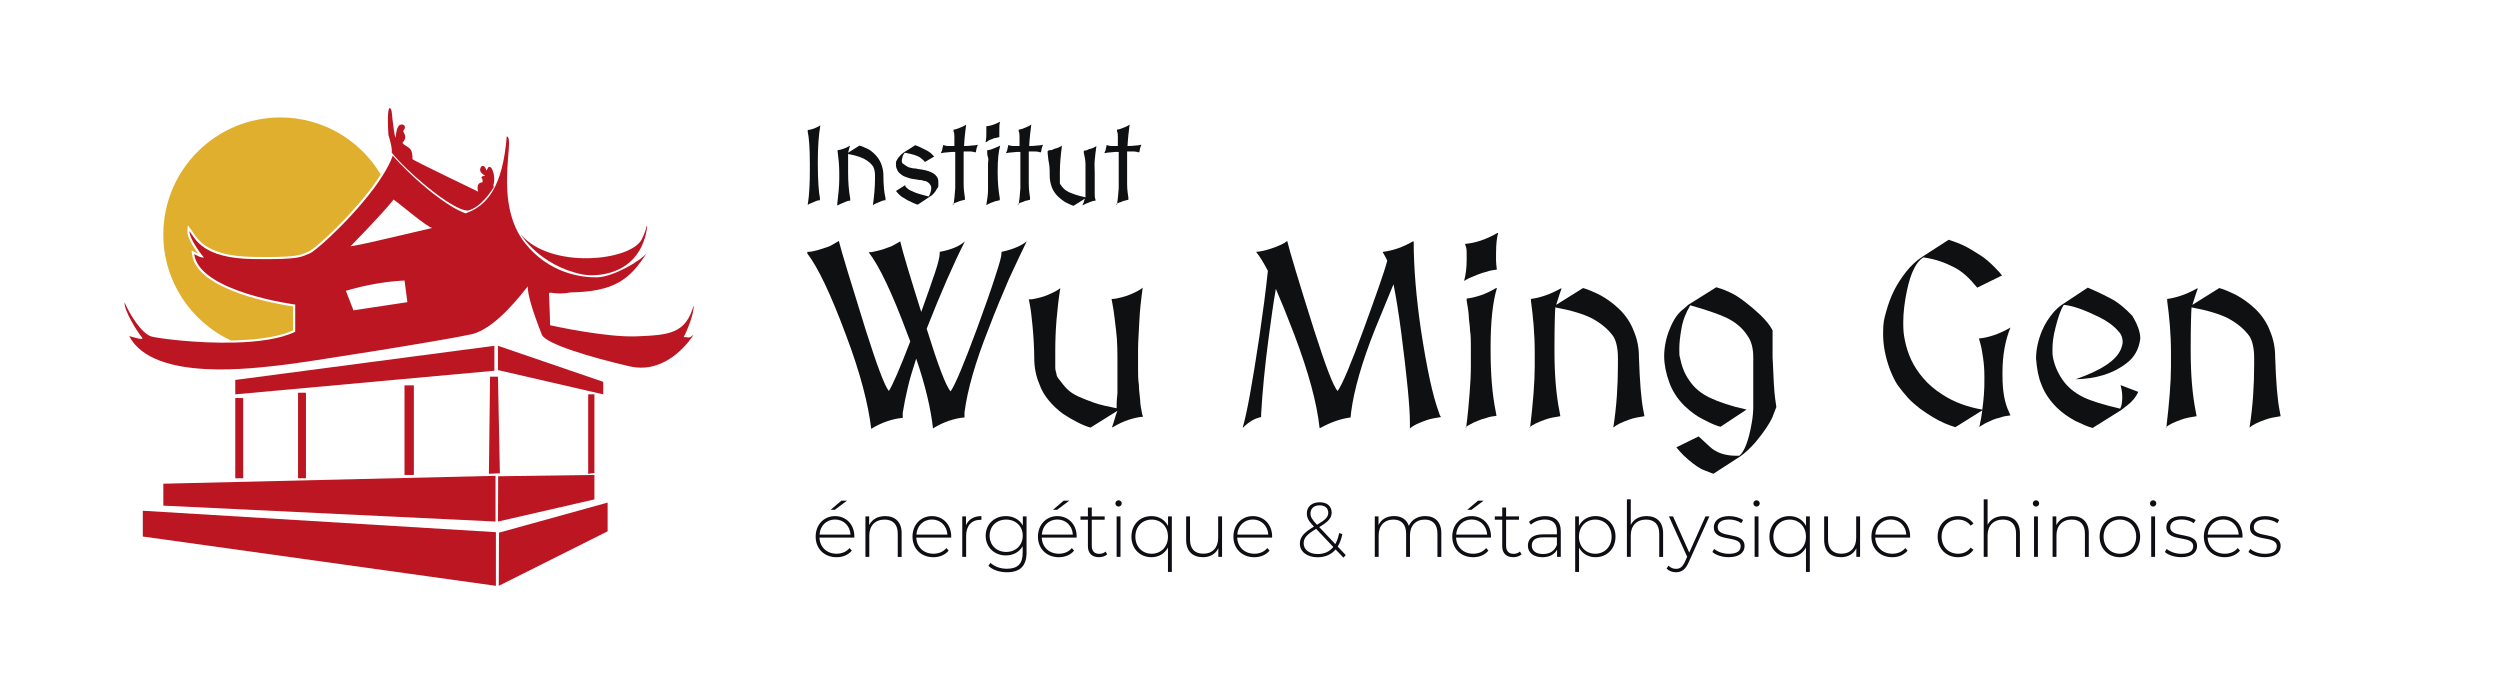 <?xml version="1.0" encoding="UTF-8"?><svg id="Calque_2" xmlns="http://www.w3.org/2000/svg" viewBox="0 0 1232.02 339.73"><defs><style>.cls-1{fill:none;}.cls-2{fill:#dfaf2d;}.cls-3{fill:#0f1011;}.cls-4{fill:#bb1622;}.cls-5{fill:#0e0d13;}</style></defs><g id="Calque_1-2"><rect class="cls-4" x="115.94" y="196.15" width="3.9" height="39.55"/><rect class="cls-4" x="146.88" y="193.54" width="3.9" height="42.15"/><rect class="cls-4" x="199.34" y="189.91" width="4.61" height="44.15"/><polygon class="cls-4" points="246.34 233.24 240.93 233.49 241.5 185.63 245.4 185.63 246.34 233.24"/><polygon class="cls-4" points="292.93 233.09 289.86 233.49 289.86 194.34 292.93 194.34 292.93 233.09"/><polygon class="cls-4" points="244.2 257.02 80.49 249.18 80.49 238.37 244.2 234.49 244.2 257.02"/><polygon class="cls-4" points="245.4 257.02 292.93 246.11 292.93 234.05 245.5 234.7 245.4 257.02"/><polygon class="cls-4" points="244.38 288.7 70.38 264.4 70.38 251.7 244.38 262.26 244.38 288.7"/><polygon class="cls-4" points="245.79 288.7 299.44 261.83 299.44 247.68 245.91 262.5 245.79 288.7"/><path class="cls-4" d="M336.93,166.14c1.72-3.2,5.2-11.75,4.9-15.61-3.92,14.02-12.25,14.55-27.88,15.22-15.16.64-41.24-5.11-42.77-5.45-.06-.02-.08-.02-.08-.02,0,0-.34-12.76-.53-15.08-.21-2.35,2.01.53,10.41-1.08,22.03-.4,29.37-6.4,37.78-19.48-2.99,3.94-16.71,11.9-24.59,12.04-7.89.13-23.56-2.08-35.28-16.66-16.22-20.16-4.68-52.39-9.16-52.81-1.99,24.57-9.46,34.18-20.29,37.93-1.93-.68-4.03-1.72-6.26-3.03-4.14-2.44-8.67-5.79-13.02-9.39-6.55-5.45-12.72-11.53-16.62-16.03-1.08,3.16-2.93,6.68-5.28,10.31-1.19,1.87-2.52,3.79-3.94,5.72-6.66,8.95-15.31,18.04-21.97,24.26-4.83,4.52-8.59,7.53-9.86,7.97-4.11,1.4-3.1,3.1-27.94,2.71-24.83-.4-28.33-10.01-31.15-13.72-.19,2.8,3.82,9.01,7.12,13.02-2.2-.21-1.8-.3-4.81-1.7,2.4,18.62,49.78,24.83,49.78,24.83v13.42c-7.4,3.56-18.36,4.98-29.47,5.3-18.89.55-38.21-2.1-41.28-2.95-4.86-1.34-10.66-10.66-13.36-16.86-.3,3.99,6.09,14.31,8.91,17.72-.91.7-2.31,0-6.62-1.1,11.83,22.83,62.48,15.61,74.1,14.42,11.62-1.21,82.8-12.62,94.63-15.33,11.81-2.69,24.53-19.72,27.73-23.62-.32,4.18,3.31,14.48,5.62,20.54.51,1.34.97,2.48,1.29,3.29,1.8,4.5,23.73,11.11,43.25,15.61,18.98,4.37,30.87-14.5,31.51-15.58-2.67,2.18-2.08,1.06-4.86,1.19ZM183.19,151.57l-9.01,1.36-3.73-9.61c.95-.28,1.89-.57,2.84-.83h.04c1.4-.38,2.76-.74,4.11-1.06,2.78-.66,5.43-1.19,7.87-1.61.72-.13,1.44-.25,2.12-.34,1.21-.19,2.37-.34,3.43-.49.25-.02.49-.06.72-.08.3-.06.61-.08.89-.11,4.24-.47,6.89-.55,6.89-.55l1.4,10.67-17.56,2.65ZM195.81,116.38c-9.31,2.2-18.96,4.41-23.09,5.03,0,0,15.97-16.35,20.69-22.39.19-.25.38-.49.53-.7,3.61,2.54,16.3,13.48,19.1,14.02-4.16.93-10.62,2.48-17.22,4.03Z"/><path class="cls-4" d="M193,75.16s.73-1.07-1.6-8.74c-.6-10.01-.02-13.82.86-13.08s.75,1.67,1.15,5.41c.4,3.74,1.07,8.14,1.4,8.94.33.8.2-4.67,2-5.94,1.8-1.27,4.01.53,1.87,2.8.4,1.4,1.36,1.94.88,3.87-.48,1.94-2.4,1.6.13,3.2,2.53,1.6,3.6,2,3.6,6.81,0,.47,32.37,16.02,32.37,16.02,0,0-1.54-4.41,2.14-4.61.2-2.34-.5-1.57-.53-2.34s1.87-1,1.87-1c0,0-4.01-1.47-1.94-4.47,1.13-.93,2.4.73,2.34,2,1.13-.87.8-2.14,2-1.74s2.8,4.94,1.6,9.08c.42.8,0,1.13,0,1.13,0,0-5.71,9.71-12.52,11.25-7.88.2-31.21-20.26-37.61-28.6Z"/><polygon class="cls-4" points="115.94 187.24 115.94 194.34 243.63 182.7 243.63 170.41 115.94 187.24"/><polygon class="cls-4" points="245.4 170.41 245.4 182.38 297.27 194.34 297.27 188.17 245.4 170.41"/><path class="cls-4" d="M256.62,115.48s9.28,15.49,30.44,19.76c8.48,1.54,28.97-.47,31.91-23.76-.8-.03.33.13-2.74,6.51-5.57,10.71-44.97,14.84-59.61-2.5Z"/><path class="cls-2" d="M113.76,167.77c.74-.01,1.49-.01,2.23-.03,12.47-.36,22.03-2.01,28.43-4.91v-11.8c-6.91-1.01-47.45-7.67-49.77-25.63l-.25-1.93,1.77.82c.62.29,1.1.52,1.49.72-2.62-3.6-5.51-8.38-5.32-11.13l.19-2.86,1.73,2.28c.31.41.63.89.98,1.41,2.69,4.03,7.69,11.54,29.33,11.89,2.5.04,4.73.06,6.73.06,14.53,0,16.73-.97,19.06-1.99.55-.24,1.1-.48,1.79-.72.92-.32,4.28-2.87,9.47-7.74,8.02-7.49,16.18-16.51,21.84-24.12,1.46-1.99,2.77-3.89,3.89-5.65.1-.15.18-.3.28-.45-10.05-16.82-28.44-28.1-49.47-28.1-31.85,0-57.67,25.82-57.67,57.67,0,23.11,13.63,43.02,33.26,52.22Z"/><path class="cls-3" d="M398.06,100.95c.83-5.18,1.04-10.98,1.04-17.4s0-1.86,0-2.9c0-7.66-.41-12.84-1.04-15.74v-.83c2.07-.21,4.14-1.04,6.21-2.28h0c-.83,4.76-1.24,10.77-1.24,17.81v.83c0,8.28.41,14.08,1.04,17.19v1.04c-1.04,0-2.07.41-2.9.83-1.45.62-2.69,1.04-3.31,1.66h0l.21-.21Z"/><path class="cls-3" d="M412.56,100.95c.62-5.18,1.04-9.53,1.04-12.84s0-2.69,0-2.9c0-3.93-.41-7.66-.83-10.77v-.41c1.86-.21,4.14-1.04,6.21-2.28h0c-.41.83-.62,2.07-1.04,3.52l5.59-3.52c1.04.21,2.28.83,3.73,1.45,1.45.62,2.69,1.66,3.93,2.9,1.45,1.45,2.49,3.11,3.11,4.76.62,1.66,1.04,3.52,1.04,5.38,0,4.97.41,8.9,1.04,11.39v1.04c-1.04,0-2.07.41-2.9.83-1.45.62-2.69,1.04-3.31,1.66.62-4.56,1.04-8.9,1.04-13.25s0-1.04,0-1.45c0-2.07-.41-3.52-1.04-4.56-1.04-1.45-2.49-2.69-4.56-3.73-1.66-.83-4.35-1.66-7.66-2.28h0v9.32c0,4.97.41,9.11,1.04,12.63v1.04c-1.04,0-2.07.41-2.9.83-1.45.62-2.69,1.04-3.31,1.66h0v-.41h-.21Z"/><path class="cls-3" d="M452.32,100.95c-1.45-.62-2.69-1.04-3.73-1.66-.62-.21-1.45-.62-2.07-1.04s-1.45-.83-2.07-1.24c-.62-.41-1.24-1.04-1.66-1.45s-.83-1.04-1.24-1.45l4.56-2.9c0,.41,0,.83.62,1.24.41.41,1.04,1.04,2.07,1.45s2.07,1.04,3.52,1.45c1.45.41,3.31,1.04,5.38,1.45.83-1.45,1.24-2.9,1.24-4.14s-1.04-2.9-3.11-3.52h-.62c-.41-.21-.83-.41-1.45-.41s-1.04,0-1.66-.21c-1.66-.21-3.11-.41-4.35-.83-1.24-.41-2.49-.83-3.31-1.45-.83-.62-1.66-1.24-2.07-2.07s-.83-1.66-.83-2.69v-1.45c0-.41.41-1.04.62-1.45s.62-1.04,1.24-1.66c.41-.62,1.24-1.24,2.07-1.86l5.59-3.52c1.24.41,2.49,1.04,3.31,1.45.83.41,1.66.83,2.49,1.24.62.41,1.45.83,1.86,1.24s1.04,1.04,1.66,1.66l-4.56,2.69c-.62-.83-1.45-1.45-2.49-2.28-1.24-.83-3.73-1.66-7.46-2.28h0c-.41.41-.62,1.04-1.04,1.66,0,.62-.41,1.45-.41,2.07s0,1.45.83,1.86c.62.41,1.24.83,1.86,1.24.62.41,1.66.62,2.69.83,1.04,0,1.86.21,2.9.41,5.18.62,8.28,2.07,9.32,4.35.41.83.41,1.66.41,2.49v1.24c0,.41,0,.83-.41,1.24s-.62,1.04-1.04,1.66-1.04,1.24-1.66,1.86c0,0-.62.41-1.24.83l-5.59,3.73h-.41l.21.21Z"/><path class="cls-3" d="M469.92,100.95c.41-2.69.62-5.38.83-8.28v-17.81c-1.45,0-2.49,0-3.73.21-1.04,0-2.28.21-3.31.41,0-.41.41-.83.62-1.66,0-.62.41-1.45.41-2.28h.41c.41.21,1.24.41,2.07.41h3.11v-4.14c0-1.24,0-2.28-.41-3.11v-.83c.83,0,1.86-.41,2.9-.83,1.04-.41,2.28-.83,3.31-1.66-.41,3.11-.83,6.63-1.04,10.56,1.24,0,2.49,0,3.73-.21,1.24,0,2.28-.21,3.11-.41-.62,1.24-.83,2.49-1.04,3.73h-.41c-.62-.21-1.45-.41-2.28-.41h-3.31v16.15c0,2.9.41,4.97.62,6.63v1.04c-.41,0-1.04.21-1.66.41-.62,0-1.24.41-1.86.62s-1.24.41-1.66.62c-.41.21-.83.41-1.04.62h.62v.21Z"/><path class="cls-3" d="M491.66,84.17c0-5.39.41-9.53,1.26-12.42-1.26.61-2.28,1.02-3.32,1.45-1.04.41-2.06.83-3.11.83v.41c0,1.02,0,2.06.41,3.11.41,1.04,0,1.87,0,3.11v13.25c0,2.08-.41,4.36-.83,7.05h.41c0-.22.61-.43,1.04-.63.41-.22.83-.41,1.44-.63.63,0,1.26-.61,1.87-.61s1.24-.41,1.87-.41v-1.04c-.63-3.52-1.04-7.66-1.04-12.64v-.83ZM486.27,62.22h-.2v3.52c0,1.45,0,2.91-.41,4.36.41,0,.83-.43,1.24-.63.41-.41,1.24-.63,1.65-.83.41,0,1.24-.63,1.87-.63s1.45-.41,2.06-.41v-3.52c0-1.65,0-3.32.43-4.15-2.28,1.24-4.56,2.08-6.64,2.28Z"/><path class="cls-3" d="M502.02,100.95c.41-2.69.62-5.38.83-8.28v-17.81c-1.45,0-2.49,0-3.73.21-1.04,0-2.28.21-3.31.41,0-.41.41-.83.62-1.66,0-.62.41-1.45.41-2.28h.41c.41.21,1.24.41,2.07.41h3.11v-4.14c0-1.24,0-2.28-.41-3.11v-.83c.83,0,1.86-.41,2.9-.83,1.04-.41,2.28-.83,3.31-1.66-.41,3.11-.83,6.63-1.04,10.56,1.24,0,2.49,0,3.73-.21,1.24,0,2.28-.21,3.11-.41-.62,1.24-.83,2.49-1.04,3.73h-.41c-.62-.21-1.45-.41-2.28-.41h-3.31v16.15c0,2.9.41,4.97.62,6.63v1.04c-.41,0-1.04.21-1.66.41-.62,0-1.24.41-1.86.62s-1.24.41-1.66.62c-.41.21-.83.41-1.04.62h.62v.21Z"/><path class="cls-3" d="M516.93,74.03c.62,0,1.45,0,2.07-.41s1.24-.41,1.86-.62,1.04-.41,1.45-.62c.41-.21.83-.41,1.04-.62-.62,4.56-1.04,8.9-1.04,13.25v4.97c0,.41,0,.83.41,1.04.41.83,1.04,1.45,1.66,2.07.62.62,1.45,1.04,2.49,1.66,1.04.41,2.07.83,3.31,1.24s2.9.83,4.76,1.24v-16.15c0-2.07-.41-4.14-.83-5.8v-1.04c.41,0,1.24,0,1.86-.41s1.24-.41,1.86-.62,1.04-.41,1.45-.62c.41-.21.83-.41,1.04-.62-.41,2.69-.62,4.97-.83,7.04-.21,2.07,0,4.14,0,5.8v10.56c0,1.04,0,2.07.41,3.11v.41c-1.04,0-2.07.41-3.11.83s-2.07.83-3.31,1.45h0c0-.41.41-1.04.62-1.45,0-.62.41-1.24.62-1.86l-5.59,3.52c-.62,0-1.66-.62-2.69-1.04s-2.07-1.04-3.11-1.86c-1.04-.83-2.07-1.66-2.9-2.69s-1.66-2.28-2.07-3.52c-.62-1.66-1.04-3.52-1.04-5.38s0-4.76-.41-6.63-.41-3.52-.62-4.76v-1.04h0l.62-.41h0Z"/><path class="cls-3" d="M550.48,100.95c.41-2.69.62-5.38.83-8.28v-17.81c-1.45,0-2.49,0-3.73.21-1.04,0-2.28.21-3.31.41,0-.41.41-.83.62-1.66,0-.62.41-1.45.41-2.28h.41c.41.21,1.24.41,2.07.41h3.11v-4.14c0-1.24,0-2.28-.41-3.11v-.83c.83,0,1.86-.41,2.9-.83,1.04-.41,2.28-.83,3.31-1.66-.41,3.11-.83,6.63-1.04,10.56,1.24,0,2.49,0,3.73-.21,1.24,0,2.28-.21,3.11-.41-.62,1.24-.83,2.49-1.04,3.73h-.41c-.62-.21-1.45-.41-2.28-.41h-3.31v16.15c0,2.9.41,4.97.62,6.63v1.04c-.41,0-1.04.21-1.66.41-.62,0-1.24.41-1.86.62s-1.24.41-1.66.62c-.41.21-.83.41-1.04.62h.62v.21Z"/><path class="cls-3" d="M397.85,124.14c1.66,0,3.31-.41,4.97-.83,1.66-.41,3.11-1.04,4.56-1.45,1.45-.41,2.49-1.04,3.52-1.66s1.86-1.04,2.49-1.45c1.24,5.18,5.8,19.88,13.25,43.9,5.59,17.6,9.32,27.54,11.39,30.03,1.86-2.9,5.38-10.98,10.56-24.44l-1.45-3.73c-7.46-20.09-13.88-33.55-19.05-40.18,1.45,0,3.11-.41,4.76-.83s3.11-.83,4.56-1.45c1.45-.41,2.69-1.04,3.73-1.66s1.86-1.04,2.49-1.45c1.24,5.38,4.76,16.98,10.35,34.79,2.9-8.08,5.18-14.5,6.83-19.47,1.66-4.97,2.28-7.87,2.28-9.32v-.83c5.8-1.04,9.94-2.9,12.43-5.18-5.8,11.39-12.01,25.68-18.85,43.08,5.59,18.02,9.53,28.37,11.8,30.86,2.28-3.31,6.63-13.67,13.05-31.06,3.93-10.77,7.04-19.47,8.9-25.47,2.07-6.21,3.11-9.94,3.11-11.39v-.83c5.8-1.24,9.94-3.11,12.43-5.18-2.49,5.18-5.38,11.18-8.7,18.43-3.11,7.25-6.63,15.53-10.15,24.85-6.42,16.15-10.35,29.82-11.8,41v2.49c-2.69.21-5.18.83-7.66,1.66s-5.18,2.07-7.87,3.73c-1.04-9.53-3.73-21.12-8.28-34.38-1.66,5.18-3.11,9.73-4.14,14.29-1.04,4.35-1.86,8.49-2.49,12.43v2.49c-2.69.21-5.18.83-7.66,1.66s-5.18,2.07-7.87,3.73c-1.45-12.22-5.38-27.54-12.43-46.18-7.46-20.09-13.88-33.55-19.05-40.18h0v-.83h0Z"/><path class="cls-3" d="M507.2,147.55c1.66,0,3.31-.41,4.97-.83,1.66-.41,2.9-.83,4.35-1.45,1.24-.62,2.49-1.04,3.52-1.66,1.04-.62,1.86-1.04,2.49-1.66-1.66,10.56-2.49,20.92-2.49,30.86v8.49c0,1.04.41,2.07.62,3.11,0,.83.62,1.86,1.24,2.49,1.24,1.66,2.49,3.31,3.93,4.76,1.45,1.45,3.31,2.69,5.59,3.73s4.97,2.07,7.87,3.11c2.9,1.04,6.83,1.86,10.98,2.69,0-1.45,0-3.93.41-7.25v-14.7c0-5.59,0-10.98-.62-15.95-.62-4.97-1.04-9.53-1.86-13.67l-.41-2.28c1.66,0,3.31-.41,4.97-.83,1.66-.41,2.9-.83,4.35-1.45s2.49-1.04,3.52-1.66,1.86-1.04,2.49-1.66c-.83,6.21-1.45,11.6-1.66,16.77-.21,5.18-.62,9.53-.62,13.67v9.32c0,2.9,0,5.59.41,8.08,0,2.49.41,4.97.62,7.46,0,2.49.62,4.76,1.04,7.25l.41,1.04c-2.49.21-4.97.83-7.46,1.66-2.49.83-4.97,2.07-7.46,3.52h-.41c.41-1.04.83-2.28,1.24-3.73s.83-2.9,1.45-4.35l-13.25,8.28c-1.66-.41-3.73-1.24-6.21-2.49s-4.97-2.69-7.46-4.35c-2.49-1.86-4.76-3.93-6.83-6.42s-3.73-5.18-4.76-8.28c-1.66-3.93-2.49-8.08-2.49-12.84s-.41-11.18-.83-15.53-.83-8.28-1.45-11.18l-.41-2.28h.21v.21Z"/><path class="cls-3" d="M612.4,210.71c2.07-6.83,4.76-21.74,8.28-45.15,1.66-11.39,3.11-22.16,4.14-32.1-2.07-3.93-3.93-7.04-5.8-9.32,2.49-.21,4.97-.83,7.46-1.66,3.73-1.24,6.42-2.49,7.87-3.73h0c1.24,5.18,5.59,19.67,13.25,43.9,5.59,17.4,9.32,27.54,11.6,30.03,2.28-3.11,6.63-13.46,13.05-31.06,6.01-16.57,9.94-27.54,11.39-33.13-.21-.62-.62-1.45-1.24-2.49l-1.04-1.86c4.97-.62,9.94-2.28,14.91-5.18h.41c0-.21,0,0,0,0,0,13.05,1.24,27.54,3.52,43.28,2.9,19.05,5.8,32.72,8.9,41,.41,1.45.83,2.07,1.04,2.28-2.69.41-5.18.83-7.46,1.66-3.52,1.24-6.21,2.49-7.87,3.93v-2.9c0-7.66-1.45-22.57-4.35-44.94-1.24-9.32-2.49-16.98-3.73-23.19l-9.11,22.16c-6.42,16.15-10.35,29.82-11.8,41,0,1.24-.21,1.86-.21,1.86v.62c-4.76.62-9.73,2.28-14.91,5.18h-.41c-1.24-12.01-5.38-27.34-12.43-45.97-3.31-8.7-6.42-16.36-9.11-22.57-1.24,6.83-2.28,14.7-3.52,23.82-1.86,13.88-3.11,26.71-3.73,37.9v1.45c-3.11.62-6.01,2.28-8.9,5.18h-.21c0,.21,0,0,0,0h0Z"/><path class="cls-3" d="M734.58,173.01v-2.06c0-12.42,1.04-22.15,3.11-28.99h-.41c-2.48,1.45-4.97,2.69-7.45,3.52-2.5.83-4.97,1.45-7.04,1.65v1.04c.41,2.48.83,4.76,1.02,7.25,0,2.48.63,4.97.63,7.45.41,2.5.41,5.19.41,8.08v9.32c0,4.15-.2,8.49-.63,13.68-.41,4.97-.83,10.36-1.65,16.35.63-.41,1.24-.83,2.08-1.24,1.02-.63,2.06-1.04,3.52-1.65,1.44-.63,2.69-1.04,4.34-1.45,1.65-.63,3.32-.83,4.97-1.04l-.41-2.28c-1.67-8.27-2.49-18.22-2.49-29.62ZM722.16,210.7h.41v-.41s-.2.22-.41.41ZM737.27,124.56c0-4.36.41-7.66,1.04-9.73h-.41c-5.39,3.11-10.77,4.95-15.94,5.37l.41,1.26c.41,1.02.41,2.28.41,3.3s0-.41,0,3.32-.41,7.25-1.26,10.36c.84-.41,1.67-1.04,2.69-1.45,1.04-.41,2.5-1.04,3.95-1.65,1.44-.63,2.89-1.04,4.54-1.45,1.67-.63,3.32-.83,4.97-1.04-.2-1.65-.41-3.11-.41-4.56s0,.63,0-3.72Z"/><path class="cls-3" d="M754.05,210.71c1.45-12.22,2.28-22.37,2.28-30.24s0-6.21,0-6.63c0-9.53-.83-18.02-1.86-25.47v-1.04c4.56-.62,9.53-2.28,14.7-5.18h.41c-.83,2.07-1.66,4.97-2.69,8.08l13.25-8.28c2.28.62,5.18,1.86,8.49,3.52,3.11,1.66,6.21,3.93,9.11,6.63,3.52,3.31,6.01,7.25,7.46,11.18,1.66,3.93,2.49,8.08,2.49,12.84.41,11.8,1.04,20.71,2.28,26.71l.41,2.28c-2.69.41-5.18.83-7.46,1.66-3.52,1.24-6.21,2.49-7.87,3.93,1.66-10.56,2.28-20.92,2.28-30.86v-3.52c0-4.56-.83-8.28-2.28-10.56-2.49-3.52-6.01-6.42-10.56-8.9-4.14-2.07-10.15-3.93-18.02-5.38h0c-.21,2.9-.41,9.53-.41,19.67v2.07c0,11.39.83,21.33,2.49,29.61l.41,2.28c-2.69.41-5.18.83-7.46,1.66-3.52,1.24-6.21,2.49-7.87,3.93h.41Z"/><path class="cls-3" d="M873.54,205.53c-1.66,3.52-4.35,7.46-8.28,12.22-2.69,3.11-5.18,5.38-7.46,7.04l-13.46,8.7c-3.73-1.45-6.01-2.28-6.42-2.69-2.28-1.24-4.97-3.31-8.28-6.42-1.24-1.24-2.49-2.69-3.52-3.93l10.98-5.38,5.38,4.97c3.31,3.11,7.66,4.56,13.25,4.56h1.45c2.49-2.07,4.56-7.46,6.01-15.74.62-3.31.83-6.21.83-8.49v-24.23c0-4.76-1.04-8.28-2.9-10.77-2.49-3.93-6.21-6.83-10.56-8.9-4.14-1.86-10.15-3.93-17.6-6.01-2.28,3.93-3.73,7.66-4.35,11.6-.62,3.52-1.04,6.83-1.04,9.94s0,2.9.41,4.56c.83,4.14,2.28,7.87,4.56,10.98,2.28,3.52,5.8,6.42,10.15,8.49,4.35,2.07,10.35,4.14,18.02,5.8l-12.84,8.49c-1.86-.41-4.76-1.66-8.7-3.73-2.9-1.45-5.8-3.52-9.11-6.63-3.52-3.52-6.01-7.46-7.46-11.6-1.66-4.56-2.49-8.9-2.49-12.84s.83-8.9,2.69-13.25c1.86-4.76,4.14-8.08,7.04-10.15l2.07-1.86,13.88-8.7c2.9.83,5.59,1.86,8.7,3.52,2.69,1.45,5.59,3.73,9.11,6.63,5.18,4.35,8.49,8.08,9.94,11.18v13.05c.41,10.56.83,17.4,1.24,20.29.41,2.9.62,4.35.62,4.35l-1.86,4.76h0v.21Z"/><path class="cls-3" d="M976.88,202.01c.41-2.69.62-5.38.83-7.87s.21-4.76.21-7.04v-1.66c0-3.11-.21-6.01-.62-8.9-.41-2.9-.83-5.59-1.66-8.28l-.41-1.45c2.49-.21,4.97-.83,7.46-1.66s5.18-2.07,8.08-3.73c-2.49,6.01-3.93,13.46-3.93,22.16v1.45c0,7.66,1.04,13.67,3.31,18.22l.62,1.45c-1.66.21-3.31.41-4.97,1.04-1.66.41-3.11.83-4.35,1.45-1.24.62-2.49,1.04-3.52,1.66s-1.86,1.04-2.49,1.66c.21-1.45.62-2.9.83-4.14.21-1.45.41-2.69.62-4.14l-13.25,8.28c-1.45-.41-3.31-1.04-5.18-1.86-1.86-.83-3.93-1.86-6.01-3.11-2.07-1.24-4.14-2.69-6.21-4.14-2.07-1.66-4.14-3.31-6.01-5.38-1.86-2.07-3.52-4.14-5.18-6.42-1.45-2.28-2.69-4.97-3.73-7.66-2.28-6.21-3.31-12.01-3.31-17.4s.41-7.04,1.45-10.77c1.04-3.73,2.28-7.25,3.93-10.56,1.66-3.31,3.73-6.42,6.01-9.32,2.28-2.9,4.76-5.18,7.46-7.04l13.46-8.7c1.04.41,2.49.83,4.14,1.45,1.66.62,3.52,1.45,5.38,2.49,1.86,1.04,4.14,2.49,6.42,3.93,2.28,1.45,4.56,3.52,6.83,5.8,2.28,2.28,2.49,2.69,3.52,3.93l-12.22,6.01c-1.86-2.28-3.73-4.35-5.59-6.01-1.86-1.66-3.93-3.11-6.01-4.14-2.07-1.04-4.35-2.07-6.83-2.9s-5.18-1.45-8.08-1.86h0c-3.52,2.07-6.21,7.46-8.08,16.15-1.24,5.8-1.86,11.18-1.86,15.74s.21,6.01.83,9.11c.62,3.11,1.66,6.42,3.11,9.53,1.45,3.11,3.52,6.21,6.01,9.11,2.49,2.9,5.59,5.59,9.53,8.08,5.8,3.73,12.22,6.01,19.26,7.25h0l.21.21Z"/><path class="cls-3" d="M1031.34,210.92c-2.49-.62-5.18-1.86-8.7-3.52-3.31-1.86-6.42-3.93-9.11-6.63-3.52-3.52-6.01-7.25-7.46-11.18-1.45-3.31-2.28-7.66-2.69-12.84h0c0-4.56,1.04-9.11,2.9-13.67,1.45-3.52,3.52-6.63,6.01-9.53,1.04-1.04,2.28-2.28,3.73-3.31l12.84-8.49c2.07.83,5.8,2.49,10.98,5.18,3.73,1.86,7.46,4.97,10.98,8.7,2.49,4.14,3.93,7.87,3.93,11.18h0c-.62,5.18-2.9,9.32-6.83,12.22-6.63,5.18-15.12,7.66-25.06,7.87,12.63-4.35,20.09-9.32,22.37-14.91.41-1.24.83-2.28.83-3.52h0c0-1.86-.62-3.73-2.07-5.18-2.28-2.69-5.38-4.97-9.53-7.04-7.25-3.52-12.84-5.59-17.4-6.01-1.66,2.49-2.9,6.42-4.14,11.39-1.04,3.93-1.45,7.46-1.45,10.35s0,2.69.21,3.93c.62,3.52,2.07,7.25,4.56,10.98,2.49,3.73,6.01,6.63,10.56,8.9,3.93,1.86,9.94,3.73,18.02,5.59h0c.62-1.04,1.04-2.9,1.04-5.38s-.21-3.73-.83-6.21l8.7,3.31c-1.04,2.49-2.9,4.76-5.38,6.63-1.86,1.45-2.9,2.28-2.9,2.28l-13.88,8.7h0l-.21.21Z"/><path class="cls-3" d="M1067.59,210.71c1.45-12.22,2.28-22.37,2.28-30.24s0-6.21,0-6.63c0-9.53-.83-18.02-1.86-25.47v-1.04c4.56-.62,9.53-2.28,14.7-5.18h.41c-.83,2.07-1.66,4.97-2.69,8.08l13.25-8.28c2.28.62,5.18,1.86,8.49,3.52,3.11,1.66,6.21,3.93,9.11,6.63,3.52,3.31,6.01,7.25,7.46,11.18,1.66,3.93,2.49,8.08,2.49,12.84.41,11.8,1.04,20.71,2.28,26.71l.41,2.28c-2.69.41-5.18.83-7.46,1.66-3.52,1.24-6.21,2.49-7.87,3.93,1.66-10.56,2.28-20.92,2.28-30.86v-3.52c0-4.56-.83-8.28-2.28-10.56-2.49-3.52-6.01-6.42-10.56-8.9-4.14-2.07-10.15-3.93-18.02-5.38h0c-.21,2.9-.41,9.53-.41,19.67v2.07c0,11.39.83,21.33,2.49,29.61l.41,2.28c-2.69.41-5.18.83-7.46,1.66-3.52,1.24-6.21,2.49-7.87,3.93h.41,0Z"/><path class="cls-5" d="M420.99,264.93h-17.16c.19,4.74,3.67,7.95,8.45,7.95,2.52,0,4.85-.92,6.38-2.79l1.11,1.26c-1.76,2.14-4.51,3.25-7.53,3.25-6.04,0-10.28-4.2-10.28-10.13s4.09-10.13,9.56-10.13,9.52,4.13,9.52,10.05c0,.15-.04.34-.04.54ZM403.86,263.44h15.29c-.27-4.32-3.4-7.42-7.64-7.42s-7.34,3.06-7.64,7.42ZM411.39,251.24h-2.06l5.32-4.51h2.75l-6,4.51Z"/><path class="cls-5" d="M444.33,262.79v11.66h-1.91v-11.51c0-4.51-2.41-6.88-6.46-6.88-4.7,0-7.56,3.02-7.56,7.76v10.62h-1.91v-19.95h1.84v4.32c1.34-2.79,4.13-4.47,7.91-4.47,4.85,0,8.1,2.87,8.1,8.45Z"/><path class="cls-5" d="M468.72,264.93h-17.16c.19,4.74,3.67,7.95,8.45,7.95,2.52,0,4.85-.92,6.38-2.79l1.11,1.26c-1.76,2.14-4.51,3.25-7.53,3.25-6.04,0-10.28-4.2-10.28-10.13s4.09-10.13,9.56-10.13,9.52,4.13,9.52,10.05c0,.15-.04.34-.04.54ZM451.6,263.44h15.29c-.27-4.32-3.4-7.42-7.64-7.42s-7.34,3.06-7.64,7.42Z"/><path class="cls-5" d="M483.65,254.34v1.87c-.15,0-.31-.04-.46-.04-4.43,0-7.07,2.94-7.07,7.87v10.4h-1.91v-19.95h1.84v4.36c1.22-2.91,3.86-4.51,7.6-4.51Z"/><path class="cls-5" d="M505.89,254.49v17.81c0,6.69-3.25,9.71-9.67,9.71-3.63,0-7.11-1.14-9.13-3.17l1.03-1.45c1.99,1.83,4.85,2.9,8.06,2.9,5.31,0,7.8-2.45,7.8-7.76v-3.36c-1.64,2.91-4.7,4.55-8.29,4.55-5.66,0-9.94-4.01-9.94-9.71s4.28-9.67,9.94-9.67c3.67,0,6.76,1.68,8.37,4.67v-4.51h1.83ZM504.02,264.01c0-4.7-3.44-7.95-8.18-7.95s-8.14,3.25-8.14,7.95,3.44,7.99,8.14,7.99,8.18-3.28,8.18-7.99Z"/><path class="cls-5" d="M530.54,264.93h-17.16c.19,4.74,3.67,7.95,8.45,7.95,2.52,0,4.85-.92,6.38-2.79l1.11,1.26c-1.76,2.14-4.51,3.25-7.53,3.25-6.04,0-10.28-4.2-10.28-10.13s4.09-10.13,9.56-10.13,9.52,4.13,9.52,10.05c0,.15-.04.34-.04.54ZM513.42,263.44h15.29c-.27-4.32-3.4-7.42-7.64-7.42s-7.34,3.06-7.64,7.42ZM520.94,251.24h-2.06l5.32-4.51h2.75l-6,4.51Z"/><path class="cls-5" d="M545.65,273.18c-1,.96-2.6,1.41-4.09,1.41-3.52,0-5.43-2.06-5.43-5.43v-13.03h-3.67v-1.64h3.67v-4.36h1.91v4.36h6.35v1.64h-6.35v12.84c0,2.56,1.26,3.97,3.71,3.97,1.18,0,2.29-.38,3.1-1.11l.8,1.34Z"/><path class="cls-5" d="M549.67,248.11c0-.84.69-1.57,1.56-1.57s1.57.69,1.57,1.53-.69,1.57-1.57,1.57-1.56-.69-1.56-1.53ZM550.28,254.49h1.91v19.95h-1.91v-19.95Z"/><path class="cls-5" d="M577.49,254.49v27.37h-1.91v-12.04c-1.6,3.02-4.59,4.78-8.14,4.78-5.62,0-9.86-4.13-9.86-10.13s4.24-10.13,9.86-10.13c3.59,0,6.61,1.76,8.18,4.86v-4.7h1.87ZM575.58,264.47c0-5.01-3.44-8.41-8.03-8.41s-8.03,3.4-8.03,8.41,3.44,8.41,8.03,8.41,8.03-3.4,8.03-8.41Z"/><path class="cls-5" d="M602.24,254.49v19.95h-1.84v-4.28c-1.3,2.79-4.01,4.43-7.53,4.43-5.08,0-8.33-2.87-8.33-8.45v-11.66h1.91v11.51c0,4.51,2.41,6.88,6.57,6.88,4.51,0,7.3-3.02,7.3-7.76v-10.63h1.91Z"/><path class="cls-5" d="M626.87,264.93h-17.16c.19,4.74,3.67,7.95,8.45,7.95,2.52,0,4.85-.92,6.38-2.79l1.11,1.26c-1.76,2.14-4.51,3.25-7.53,3.25-6.04,0-10.28-4.2-10.28-10.13s4.09-10.13,9.56-10.13,9.52,4.13,9.52,10.05c0,.15-.04.34-.04.54ZM609.74,263.44h15.29c-.27-4.32-3.4-7.42-7.64-7.42s-7.34,3.06-7.64,7.42Z"/><path class="cls-5" d="M662.06,274.82l-3.86-4.05c-2.18,2.56-5.24,3.86-8.9,3.86-5.09,0-8.72-2.72-8.72-6.69,0-3.1,1.83-5.43,6.92-8.41l-.04-.08c-2.71-2.83-3.44-4.39-3.44-6.46,0-3.29,2.45-5.47,6.34-5.47,3.59,0,5.89,1.91,5.89,5.09,0,2.64-1.57,4.47-6.12,7.15l7.91,8.37c.84-1.49,1.49-3.28,1.91-5.42l1.57.5c-.5,2.45-1.26,4.51-2.29,6.15l3.97,4.2-1.15,1.26ZM657.06,269.55l-8.45-8.91c-4.74,2.79-6.15,4.59-6.15,7.15,0,3.14,2.83,5.24,6.92,5.24,3.17,0,5.81-1.14,7.68-3.48ZM649.03,258.62c4.21-2.45,5.54-3.86,5.54-5.96s-1.49-3.63-4.2-3.63c-2.87,0-4.55,1.6-4.55,3.98,0,1.68.65,2.9,3.21,5.62Z"/><path class="cls-5" d="M710.29,262.79v11.66h-1.91v-11.51c0-4.51-2.33-6.88-6.23-6.88-4.51,0-7.3,3.02-7.3,7.76v10.62h-1.91v-11.51c0-4.51-2.33-6.88-6.23-6.88-4.51,0-7.3,3.02-7.3,7.76v10.62h-1.91v-19.95h1.84v4.28c1.3-2.79,4.01-4.44,7.64-4.44s6.23,1.64,7.3,4.82c1.3-2.9,4.2-4.82,8.06-4.82,4.82,0,7.95,2.87,7.95,8.45Z"/><path class="cls-5" d="M734.72,264.93h-17.16c.19,4.74,3.67,7.95,8.45,7.95,2.52,0,4.85-.92,6.38-2.79l1.11,1.26c-1.76,2.14-4.51,3.25-7.53,3.25-6.04,0-10.28-4.2-10.28-10.13s4.09-10.13,9.56-10.13,9.52,4.13,9.52,10.05c0,.15-.04.34-.04.54ZM717.6,263.44h15.29c-.27-4.32-3.4-7.42-7.64-7.42s-7.34,3.06-7.64,7.42ZM725.12,251.24h-2.06l5.32-4.51h2.75l-6,4.51Z"/><path class="cls-5" d="M749.83,273.18c-1,.96-2.6,1.41-4.09,1.41-3.52,0-5.43-2.06-5.43-5.43v-13.03h-3.67v-1.64h3.67v-4.36h1.91v4.36h6.35v1.64h-6.35v12.84c0,2.56,1.26,3.97,3.71,3.97,1.18,0,2.29-.38,3.1-1.11l.8,1.34Z"/><path class="cls-5" d="M769.17,261.79v12.65h-1.83v-3.55c-1.26,2.29-3.71,3.71-7.19,3.71-4.47,0-7.19-2.29-7.19-5.69,0-3.02,1.91-5.58,7.45-5.58h6.84v-1.6c0-3.71-2.03-5.69-5.92-5.69-2.75,0-5.24,1.03-6.88,2.52l-.96-1.38c1.99-1.76,4.89-2.83,7.99-2.83,4.93,0,7.68,2.52,7.68,7.46ZM767.26,268.56v-3.75h-6.8c-4.13,0-5.58,1.72-5.58,4.01,0,2.6,2.02,4.2,5.54,4.2s5.69-1.6,6.84-4.47Z"/><path class="cls-5" d="M796.13,264.47c0,6-4.24,10.13-9.86,10.13-3.51,0-6.5-1.72-8.1-4.7v11.96h-1.91v-27.37h1.84v4.7c1.56-3.06,4.59-4.86,8.18-4.86,5.62,0,9.86,4.17,9.86,10.13ZM794.21,264.47c0-5.01-3.48-8.41-8.06-8.41s-8.03,3.4-8.03,8.41,3.44,8.41,8.03,8.41,8.06-3.4,8.06-8.41Z"/><path class="cls-5" d="M819.59,262.79v11.66h-1.91v-11.51c0-4.51-2.41-6.88-6.46-6.88-4.7,0-7.56,3.02-7.56,7.76v10.62h-1.91v-28.36h1.91v12.57c1.37-2.71,4.13-4.32,7.83-4.32,4.85,0,8.1,2.87,8.1,8.45Z"/><path class="cls-5" d="M842.4,254.49l-10.24,22.67c-1.6,3.67-3.59,4.85-6.23,4.85-1.8,0-3.48-.61-4.63-1.8l.96-1.45c1.03,1.07,2.22,1.57,3.71,1.57,1.83,0,3.17-.84,4.4-3.55l1.07-2.41-8.98-19.88h2.03l7.99,17.85,7.99-17.85h1.95Z"/><path class="cls-5" d="M843.86,272.04l.88-1.53c1.53,1.3,4.24,2.41,7.19,2.41,4.21,0,5.89-1.49,5.89-3.75,0-5.81-13.23-1.53-13.23-9.36,0-3.02,2.52-5.47,7.57-5.47,2.52,0,5.28.77,6.84,1.95l-.88,1.53c-1.68-1.22-3.86-1.8-6-1.8-3.9,0-5.62,1.6-5.62,3.74,0,6,13.23,1.76,13.23,9.37,0,3.25-2.79,5.46-7.87,5.46-3.28,0-6.42-1.11-7.99-2.56Z"/><path class="cls-5" d="M864.08,248.11c0-.84.69-1.57,1.56-1.57s1.57.69,1.57,1.53-.69,1.57-1.57,1.57-1.56-.69-1.56-1.53ZM864.69,254.49h1.91v19.95h-1.91v-19.95Z"/><path class="cls-5" d="M891.9,254.49v27.37h-1.91v-12.04c-1.6,3.02-4.59,4.78-8.14,4.78-5.62,0-9.86-4.13-9.86-10.13s4.24-10.13,9.86-10.13c3.59,0,6.61,1.76,8.18,4.86v-4.7h1.87ZM889.99,264.47c0-5.01-3.44-8.41-8.03-8.41s-8.03,3.4-8.03,8.41,3.44,8.41,8.03,8.41,8.03-3.4,8.03-8.41Z"/><path class="cls-5" d="M916.66,254.49v19.95h-1.84v-4.28c-1.3,2.79-4.01,4.43-7.53,4.43-5.08,0-8.33-2.87-8.33-8.45v-11.66h1.91v11.51c0,4.51,2.41,6.88,6.57,6.88,4.51,0,7.3-3.02,7.3-7.76v-10.63h1.91Z"/><path class="cls-5" d="M941.28,264.93h-17.16c.19,4.74,3.67,7.95,8.45,7.95,2.52,0,4.85-.92,6.38-2.79l1.11,1.26c-1.76,2.14-4.51,3.25-7.53,3.25-6.04,0-10.28-4.2-10.28-10.13s4.09-10.13,9.56-10.13,9.52,4.13,9.52,10.05c0,.15-.04.34-.04.54ZM924.16,263.44h15.29c-.27-4.32-3.4-7.42-7.64-7.42s-7.34,3.06-7.64,7.42Z"/><path class="cls-5" d="M954.88,264.47c0-5.96,4.24-10.13,10.09-10.13,3.17,0,5.92,1.22,7.57,3.67l-1.41,1.03c-1.45-2.03-3.67-2.98-6.15-2.98-4.7,0-8.14,3.36-8.14,8.41s3.44,8.41,8.14,8.41c2.48,0,4.7-.96,6.15-2.98l1.41,1.03c-1.64,2.41-4.4,3.67-7.57,3.67-5.85,0-10.09-4.2-10.09-10.13Z"/><path class="cls-5" d="M995.43,262.79v11.66h-1.91v-11.51c0-4.51-2.41-6.88-6.46-6.88-4.7,0-7.56,3.02-7.56,7.76v10.62h-1.91v-28.36h1.91v12.57c1.37-2.71,4.13-4.32,7.83-4.32,4.85,0,8.1,2.87,8.1,8.45Z"/><path class="cls-5" d="M1001.78,248.11c0-.84.69-1.57,1.56-1.57s1.57.69,1.57,1.53-.69,1.57-1.57,1.57-1.56-.69-1.56-1.53ZM1002.39,254.49h1.91v19.95h-1.91v-19.95Z"/><path class="cls-5" d="M1029.37,262.79v11.66h-1.91v-11.51c0-4.51-2.41-6.88-6.46-6.88-4.7,0-7.56,3.02-7.56,7.76v10.62h-1.91v-19.95h1.84v4.32c1.34-2.79,4.13-4.47,7.91-4.47,4.85,0,8.1,2.87,8.1,8.45Z"/><path class="cls-5" d="M1034.72,264.47c0-5.92,4.24-10.13,9.97-10.13s9.98,4.21,9.98,10.13-4.24,10.13-9.98,10.13-9.97-4.2-9.97-10.13ZM1052.72,264.47c0-5.01-3.44-8.41-8.03-8.41s-8.03,3.4-8.03,8.41,3.44,8.41,8.03,8.41,8.03-3.4,8.03-8.41Z"/><path class="cls-5" d="M1059.52,248.11c0-.84.69-1.57,1.56-1.57s1.57.69,1.57,1.53-.69,1.57-1.57,1.57-1.56-.69-1.56-1.53ZM1060.13,254.49h1.91v19.95h-1.91v-19.95Z"/><path class="cls-5" d="M1066.86,272.04l.88-1.53c1.53,1.3,4.24,2.41,7.19,2.41,4.21,0,5.89-1.49,5.89-3.75,0-5.81-13.23-1.53-13.23-9.36,0-3.02,2.52-5.47,7.57-5.47,2.52,0,5.28.77,6.84,1.95l-.88,1.53c-1.68-1.22-3.86-1.8-6-1.8-3.9,0-5.62,1.6-5.62,3.74,0,6,13.23,1.76,13.23,9.37,0,3.25-2.79,5.46-7.87,5.46-3.28,0-6.42-1.11-7.99-2.56Z"/><path class="cls-5" d="M1105.1,264.93h-17.16c.19,4.74,3.67,7.95,8.45,7.95,2.52,0,4.85-.92,6.38-2.79l1.11,1.26c-1.76,2.14-4.51,3.25-7.53,3.25-6.04,0-10.28-4.2-10.28-10.13s4.09-10.13,9.56-10.13,9.52,4.13,9.52,10.05c0,.15-.04.34-.04.54ZM1087.97,263.44h15.29c-.27-4.32-3.4-7.42-7.64-7.42s-7.34,3.06-7.64,7.42Z"/><path class="cls-5" d="M1108.05,272.04l.88-1.53c1.53,1.3,4.24,2.41,7.19,2.41,4.21,0,5.89-1.49,5.89-3.75,0-5.81-13.23-1.53-13.23-9.36,0-3.02,2.52-5.47,7.57-5.47,2.52,0,5.28.77,6.84,1.95l-.88,1.53c-1.68-1.22-3.86-1.8-6-1.8-3.9,0-5.62,1.6-5.62,3.74,0,6,13.23,1.76,13.23,9.37,0,3.25-2.79,5.46-7.87,5.46-3.28,0-6.42-1.11-7.99-2.56Z"/><rect class="cls-1" width="1232.02" height="339.73" rx="15.72" ry="15.72"/></g></svg>